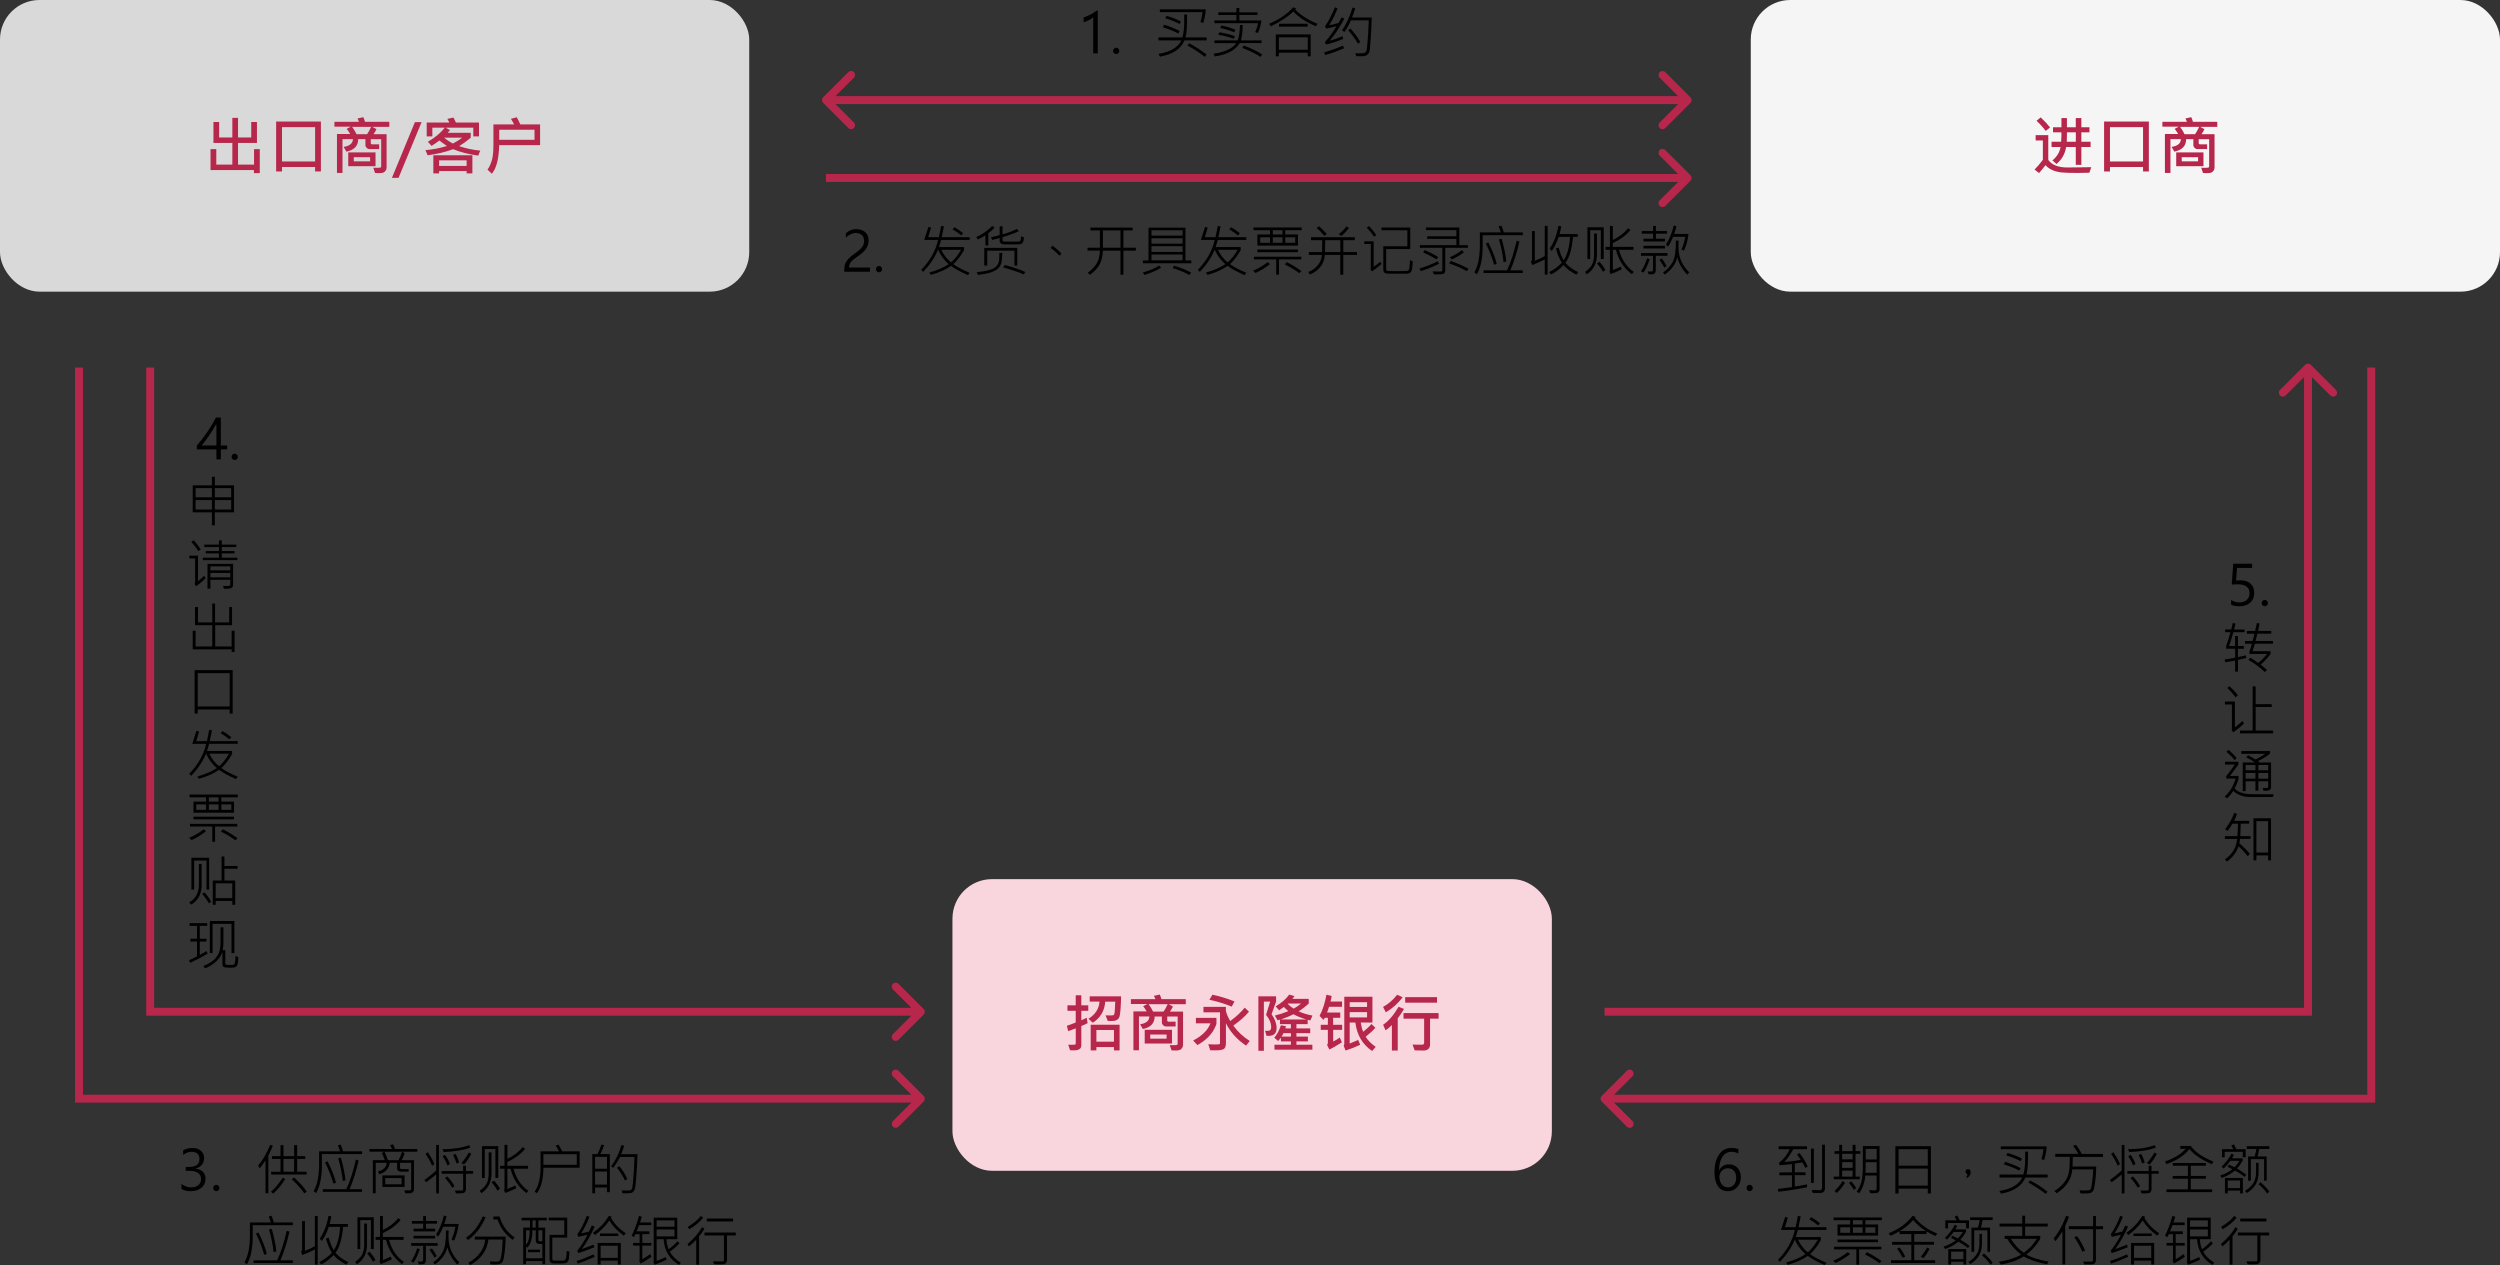 <?xml version="1.0" encoding="UTF-8"?>
<svg id="_圖層_2" data-name="圖層 2" xmlns="http://www.w3.org/2000/svg" viewBox="0 0 632.58 320.13">
  <rect x="0" y="0" width="632.58" height="320.13" fill="#333333" stroke="none"/>
  <defs>
    <style>
      .cls-1, .cls-2, .cls-3, .cls-4, .cls-5 {
        stroke-width: 0px;
      }

      .cls-2 {
        fill: #f9d5de;
      }

      .cls-3 {
        fill: #d9d9d9;
      }

      .cls-4 {
        fill: #b7274c;
      }

      .cls-5 {
        fill: #f5f5f5;
      }
    </style>
  </defs>
  <g id="_圖層_2-2" data-name=" 圖層 2">
    <rect class="cls-3" width="189.58" height="73.8" rx="10" ry="10"/>
    <path class="cls-4" d="M65.73,43.81h-1.48v-.78h-10.98v-5.3h1.46v3.92h4.06v-5.48h-4.78v-5.3h1.44v3.91h3.34v-4.96h1.44v4.96h3.34v-3.91h1.45v5.3h-4.79v5.48h4.05v-3.92h1.45v6.08ZM81.2,43.38h-1.47v-1.13h-8.37v1.13h-1.49v-12.62h11.33v12.62ZM79.73,40.86v-8.69h-8.37v8.69h8.37ZM98.49,32.1h-4.3l1.07.58c-.17.39-.42.82-.75,1.28h3.31v8.43c0,.31-.09.58-.26.81-.17.23-.37.4-.59.48-.22.09-.58.13-1.09.13-.27,0-.59-.01-.98-.04l-.45-1.33c.27.02.52.02.75.02.62,0,.99-.02,1.09-.07.1-.05.16-.15.16-.29v-6.88h-2.64v1.05s.03.1.09.16c.06.06.11.09.16.09h1.88v1.2h-2.49c-.24,0-.47-.1-.68-.31-.21-.21-.31-.43-.31-.68v-1.52h-1.83c0,1.7-1,2.76-2.99,3.16l-.69-1.2c1.55-.24,2.33-.9,2.34-1.97h-2.63v8.55h-1.4v-9.84h3.36c-.37-.6-.67-1.04-.89-1.31l1.04-.55h-4.15v-1.24h6.21c-.07-.2-.2-.48-.37-.84l1.47-.32c.14.3.28.68.42,1.16h6.16v1.24ZM93.91,32.1h-4.81c.44.6.82,1.22,1.12,1.86h2.66c.29-.4.64-1.02,1.04-1.86ZM95.02,42.05h-6.9v-3.48h6.9v3.48ZM93.65,40.82v-1.05h-4.13v1.05h4.13ZM106.68,30.9l-5.84,14.11h-1.67l5.82-14.11h1.69ZM121.52,38.1l-.51,1.27c-2.35-.31-4.47-.85-6.35-1.62-1.97.73-4.13,1.24-6.46,1.54l-.55-1.3c1.89-.16,3.7-.51,5.43-1.05-.93-.64-1.56-1.1-1.89-1.39-.68.51-1.34.96-1.99,1.36l-.94-1.04c1.8-1.04,3.23-2.23,4.29-3.57h-3.15v2.21h-1.43v-3.51h5.71c-.03-.11-.19-.42-.48-.91l1.51-.35c.17.23.38.66.65,1.27h5.84v3.51h-1.44v-2.21h-6.99l1.09.61c-.17.22-.36.45-.58.69h5.83v1.25c-1.04.86-2.01,1.57-2.93,2.12,1.72.58,3.5.96,5.34,1.13ZM116.94,34.84h-4.57c.67.56,1.41,1.06,2.23,1.48.95-.5,1.73-.99,2.34-1.48ZM119.52,43.87h-1.45v-.59h-6.96v.59h-1.46v-4.58h9.88v4.58ZM118.07,41.98v-1.41h-6.96v1.41h6.96ZM136.67,36.73h-10.37c-.05,3.36-.66,5.78-1.84,7.23l-1.11-1.04c.46-.62.82-1.39,1.09-2.31.28-.92.41-2.23.41-3.91v-5.23h5.24c-.22-.44-.49-.91-.81-1.41l1.48-.38c.2.33.5.92.89,1.79h5.01v5.27ZM135.25,35.37v-2.55h-8.93v2.55h8.93Z"/>
    <rect class="cls-5" x="443" width="189.58" height="73.8" rx="10" ry="10"/>
    <path class="cls-4" d="M518.73,32.25l-1.1.89c-.62-.85-1.39-1.71-2.32-2.57l1.05-.87c.92.85,1.71,1.7,2.37,2.55ZM528.99,37.2h-2.34v4.52h-1.41v-4.52h-2.44c-.27,1.71-1.08,3.15-2.43,4.3l-1.04-.91c1.16-.96,1.84-2.09,2.05-3.39h-2.27v-1.33h2.42c.07-.92.09-1.71.08-2.38h-2.13v-1.29h2.13v-2.32h1.39v2.32h2.24v-2.32h1.41v2.32h2.05v1.29h-2.05v2.38h2.34v1.33ZM525.25,35.87v-2.38h-2.24c0,.99-.02,1.78-.05,2.38h2.29ZM529.17,42.3l-.5,1.41c-.98.04-1.98.05-3,.05-1.86,0-3.21-.04-4.04-.13-.82-.09-1.58-.28-2.27-.57-.69-.29-1.29-.72-1.79-1.27-.49.67-1.04,1.34-1.63,2l-1.13-.89c.72-.71,1.42-1.53,2.1-2.47v-4.88h-1.83v-1.36h3.2v6.27c.9,1.28,2.53,1.92,4.9,1.92,1.8,0,3.8-.03,5.98-.08ZM543.73,43.38h-1.47v-1.13h-8.37v1.13h-1.49v-12.62h11.33v12.62ZM542.26,40.86v-8.69h-8.37v8.69h8.37ZM561.02,32.1h-4.3l1.07.58c-.17.39-.42.82-.75,1.28h3.31v8.43c0,.31-.09.58-.26.81-.17.23-.37.4-.59.48-.22.09-.58.13-1.09.13-.27,0-.59-.01-.98-.04l-.45-1.33c.27.02.52.02.75.02.62,0,.99-.02,1.09-.07.1-.05.16-.15.16-.29v-6.88h-2.64v1.05s.03.1.09.16.11.09.16.09h1.88v1.2h-2.49c-.24,0-.47-.1-.68-.31-.21-.21-.31-.43-.31-.68v-1.52h-1.83c0,1.7-1,2.76-2.99,3.16l-.69-1.2c1.55-.24,2.33-.9,2.34-1.97h-2.63v8.55h-1.4v-9.84h3.36c-.37-.6-.67-1.04-.89-1.31l1.04-.55h-4.15v-1.24h6.21c-.07-.2-.2-.48-.37-.84l1.47-.32c.14.3.28.68.42,1.16h6.16v1.24ZM556.45,32.1h-4.81c.44.6.82,1.22,1.12,1.86h2.66c.29-.4.64-1.02,1.04-1.86ZM557.55,42.05h-6.9v-3.48h6.9v3.48ZM556.18,40.82v-1.05h-4.13v1.05h4.13Z"/>
    <rect class="cls-2" x="241" y="222.45" width="151.67" height="73.8" rx="10" ry="10"/>
    <path class="cls-4" d="M275.38,255.77h-1.77v2.38c.41-.16.86-.37,1.36-.63l.23,1.36c-.4.23-.93.47-1.59.73v4.86c0,.87-.6,1.3-1.81,1.3-.29,0-.63,0-1.04-.02l-.46-1.41c.29.02.57.02.86.02.53,0,.84-.02.92-.07.08-.05.12-.14.12-.29v-3.8c-.41.17-1.04.41-1.91.72l-.34-1.36c.71-.23,1.46-.51,2.24-.84v-2.96h-2.09v-1.38h2.09v-2.54h1.41v2.54h1.77v1.38ZM283.67,252.1c-.01,1.09-.05,2.14-.13,3.15-.07,1.01-.16,1.66-.26,1.96-.09.3-.24.53-.43.7-.19.17-.44.29-.75.37-.31.07-.91.08-1.8.05l-.55-1.42c.45.02.81.03,1.08.03.52,0,.83-.03.95-.09.12-.06.2-.27.25-.61.05-.35.1-1.28.16-2.79h-2.53c-.17,2.32-1.22,4.1-3.15,5.34l-1.09-1.01c1.75-1.1,2.68-2.55,2.79-4.34h-2.48v-1.34h7.95ZM283.29,265.78h-1.42v-.84h-4.45v.84h-1.44v-6.49h7.31v6.49ZM281.87,263.58v-2.95h-4.45v2.95h4.45ZM300.02,254.1h-4.3l1.07.58c-.17.39-.42.82-.75,1.28h3.31v8.43c0,.31-.09.58-.26.81-.17.23-.37.4-.59.48-.22.09-.58.13-1.09.13-.27,0-.59-.01-.98-.04l-.45-1.33c.27.02.52.02.75.02.62,0,.99-.02,1.09-.07.1-.05.16-.15.16-.29v-6.88h-2.64v1.05s.03.1.09.16c.06.06.11.09.16.09h1.88v1.2h-2.49c-.24,0-.47-.1-.68-.31s-.31-.43-.31-.68v-1.52h-1.83c0,1.7-1,2.76-2.99,3.16l-.69-1.2c1.55-.24,2.33-.9,2.34-1.97h-2.63v8.55h-1.4v-9.84h3.36c-.37-.6-.67-1.04-.89-1.31l1.04-.55h-4.15v-1.24h6.21c-.07-.2-.2-.48-.37-.84l1.47-.32c.14.3.28.68.42,1.16h6.16v1.24ZM295.45,254.1h-4.81c.44.6.82,1.22,1.12,1.86h2.66c.29-.4.64-1.02,1.04-1.86ZM296.55,264.05h-6.9v-3.48h6.9v3.48ZM295.18,262.82v-1.05h-4.13v1.05h4.13ZM312.36,253.4l-.7,1.31c-1.58-.68-3.46-1.26-5.63-1.74l.75-1.28c2,.43,3.86,1,5.59,1.71ZM316.22,263.4l-.93,1.17c-2.25-1.5-3.95-3.38-5.09-5.65v4.98c0,.78-.17,1.29-.52,1.52-.34.23-1.03.35-2.07.35-.37,0-.83,0-1.38-.02l-.5-1.52c.64.03,1.18.05,1.62.05.69,0,1.08-.02,1.19-.06.11-.05.16-.14.16-.29v-7.78h-4.19v-1.38h5.68v1.04c.21.83.58,1.68,1.1,2.55,1.56-1.15,2.77-2.28,3.65-3.39l1.09,1.02c-.98,1.18-2.3,2.35-3.97,3.52,1.1,1.52,2.49,2.82,4.15,3.88ZM307.8,258.94c0,.27-.21.78-.62,1.54-.41.76-.97,1.47-1.69,2.15s-1.55,1.28-2.51,1.81l-1.07-1.16c2.26-1.16,3.71-2.61,4.37-4.34h-3.68v-1.39h5.2v1.39ZM332.09,256.97l-.52,1.22c-.14-.03-.36-.08-.69-.15v1.1h-2.84v1.08h3.49v1.2h-3.49v.88h2.9v1.2h-2.9v.85h4.03v1.25h-9.59v-1.25h4.16v-.85h-2.53v-.92c-.07.11-.3.39-.69.83l-.99-.83c.7-.8,1.26-1.85,1.68-3.16l1.28.24c-.01.05-.06.24-.16.56h1.41v-1.08h-2.77v-1.16c-.21.1-.42.16-.62.17l-.67-1.18c1.23-.31,2.37-.68,3.41-1.12-.49-.41-.87-.76-1.13-1.06-.2.16-.6.44-1.2.85l-.87-.99c1.47-.88,2.62-1.87,3.43-2.99l1.31.38c-.15.24-.31.48-.5.7h4.12v1.19c-.9.83-1.75,1.48-2.54,1.97.93.45,2.09.81,3.47,1.07ZM329.2,253.93h-3.22l-.12.06c.38.46.88.86,1.48,1.22.7-.38,1.32-.8,1.86-1.28ZM330.57,257.95c-1.18-.33-2.28-.77-3.28-1.31-.84.44-1.91.88-3.19,1.31h6.47ZM326.65,262.3v-.88h-1.91c-.14.34-.29.63-.48.88h2.38ZM321.75,256.63c.85,1.2,1.27,2.36,1.27,3.48,0,1.33-.67,2-2.02,2-.12,0-.3,0-.53-.02l-.37-1.27c.19.02.35.02.48.02.45,0,.74-.07.87-.22.13-.15.2-.4.2-.74,0-.98-.43-2.02-1.3-3.09.39-1.17.74-2.29,1.05-3.36h-1.6v12.45h-1.39v-13.77h4.48v1.31c-.28.85-.66,1.92-1.14,3.2ZM339.62,260.59h-2.29v2.95c.59-.28,1.15-.62,1.68-1.01l.53,1.21c-1.41.9-2.46,1.51-3.17,1.83l-.58-1.19c.13-.14.2-.32.2-.52v-3.27h-1.8v-1.28h1.8v-1.77h-.77c-.15.23-.27.4-.35.52l-.98-1.01c.8-1.5,1.38-3.29,1.74-5.36l1.33.32c-.03.25-.13.71-.29,1.41h2.91v1.34h-3.3c-.11.43-.28.91-.5,1.45h3.34v1.33h-1.8v1.77h2.29v1.28ZM348.1,264.89l-.91,1.05c-2.44-1.65-3.85-4.05-4.24-7.2h-1.44v5.31l2.16-.91.5,1.23c-1.33.61-2.56,1.09-3.7,1.45l-.48-1.23c.1-.14.16-.3.16-.48v-11.9h7.12v6.52h-2.96c.16,1.01.36,1.79.63,2.34.9-.71,1.59-1.37,2.08-1.97l.99.95c-.52.63-1.34,1.39-2.45,2.29.58.94,1.43,1.79,2.54,2.55ZM345.91,254.79v-1.21h-4.4v1.21h4.4ZM345.91,257.43v-1.33h-4.4v1.33h4.4ZM354.92,252.34c-1.17,1.56-2.59,2.83-4.27,3.81l-.69-1.38c1.27-.66,2.46-1.68,3.57-3.07l1.39.64ZM363.61,253.7h-8.05v-1.39h8.05v1.39ZM355.26,255.3c-.49.84-1.02,1.63-1.59,2.37v8.14h-1.48v-6.43c-.57.57-1.11,1.01-1.6,1.33l-.62-1.42c1.35-.89,2.66-2.4,3.92-4.55l1.38.56ZM364.01,257.75h-2.16v6.48c0,1.06-.58,1.59-1.73,1.59-.74,0-1.46-.02-2.17-.05l-.53-1.45c.45.01,1.28.02,2.48.02.1,0,.2-.04.3-.12.1-.09.15-.2.15-.32v-6.15h-5.22v-1.41h8.88v1.41Z"/>
    <path class="cls-1" d="M276.62,13.52V4.38c-.2.21-.55.44-1.04.7-.48.26-.94.44-1.38.55v-1.23c.54-.15,1.13-.39,1.76-.73.63-.34,1.13-.66,1.48-.97h.33v10.82h-1.14ZM281.64,12.88c0-.22.08-.41.24-.57.16-.16.34-.24.55-.24s.41.08.56.24c.15.15.23.34.23.57s-.08.41-.24.57c-.15.15-.34.23-.55.23s-.39-.08-.55-.23c-.16-.15-.24-.35-.24-.57ZM305.1,2.36c-.07,1.05-.28,2.19-.63,3.41l-.71-.15c.24-.82.42-1.67.53-2.55h-10.82v-.71h11.64ZM305.33,10.23h-5.63c-.88,2.14-2.93,3.5-6.16,4.1l-.42-.7c2.95-.45,4.89-1.58,5.8-3.4h-5.78v-.76h6.05c.31-1.04.46-2.51.46-4.39,0-.34,0-.81-.02-1.41h.73c.06,2.83-.08,4.77-.4,5.8h5.37v.76ZM298.82,5.46l-.33.62c-1.2-.63-2.41-1.11-3.63-1.43l.31-.65c1.5.44,2.72.93,3.66,1.46ZM298.48,7.85l-.34.63c-1.08-.59-2.37-1.12-3.88-1.57l.31-.66c1.7.56,3,1.09,3.91,1.6ZM305.3,13.81l-.45.57c-1.41-1.1-2.87-2.05-4.38-2.86l.41-.57c1.58.82,3.05,1.77,4.42,2.86ZM319.18,5.18c-.17,1.24-.47,2.3-.9,3.18l-.67-.23c.35-.78.59-1.54.72-2.26h-11.05v-.69h5.58v-1.38h-4.59v-.68h4.59v-1.11h.73v1.11h4.59v.68h-4.59v1.38h5.59ZM319.18,10.9h-5.48c-1.1,1.79-3.2,2.91-6.3,3.38l-.35-.7c1.25-.13,2.41-.44,3.49-.92,1.08-.49,1.84-1.07,2.28-1.75h-5.53v-.68h5.91c.33-.98.51-2.28.55-3.91h.71c-.03,1.44-.18,2.74-.44,3.91h5.18v.68ZM312.63,7.54l-.35.63c-1.05-.45-2.22-.81-3.51-1.08l.29-.63c1.17.21,2.36.57,3.57,1.08ZM312.48,9.16l-.31.64c-1.27-.46-2.57-.8-3.9-.99l.28-.64c1.42.23,2.73.56,3.94.99ZM319.35,13.77l-.38.63c-1.2-.8-2.74-1.56-4.62-2.27l.38-.62c1.81.68,3.35,1.44,4.62,2.26ZM333.41,6.02l-.47.62c-2.35-.98-4.25-2.22-5.7-3.73-1.26,1.27-3.15,2.52-5.67,3.75l-.46-.63c2.55-1.08,4.59-2.48,6.12-4.18l.71.28c-.04.1-.11.21-.21.31,1.46,1.47,3.36,2.67,5.68,3.6ZM330.88,6.75h-7.25v-.75h7.25v.75ZM331.64,14.26h-.74v-.93h-7.32v.93h-.76v-5.56h8.82v5.56ZM330.91,12.59v-3.15h-7.32v3.15h7.32ZM340.14,4.75c-1.06,2-2.28,3.85-3.68,5.56,1.06-.28,2.15-.66,3.27-1.15l.15.67c-1.53.66-2.99,1.14-4.38,1.44l-.26-.62c.99-1.08,1.98-2.42,2.95-4.02-.98.26-1.86.46-2.66.6l-.24-.63c.83-1.14,1.65-2.73,2.49-4.76l.66.27c-.56,1.49-1.27,2.92-2.13,4.27.8-.12,1.59-.32,2.38-.59.23-.36.5-.83.81-1.4l.63.35ZM347.09,4.43c-.07,2.16-.15,3.83-.23,5.03-.08,1.19-.16,2.15-.23,2.86-.07.71-.24,1.18-.51,1.41-.26.23-.49.37-.69.42-.19.05-.59.08-1.2.08-.28,0-.64,0-1.06-.02l-.23-.75c.35.03.71.04,1.09.04.69,0,1.13-.06,1.33-.17.2-.12.33-.26.4-.44.08-.17.18-1.11.31-2.81.13-1.7.22-3.35.27-4.93h-4.51c-.49,1.12-1.03,2.1-1.62,2.94l-.64-.42c1.05-1.47,1.94-3.39,2.67-5.76l.68.2c-.16.61-.43,1.38-.81,2.31h4.97ZM344.2,10.62l-.6.44c-.61-1.09-1.43-2.24-2.48-3.43l.57-.41c1.03,1.1,1.86,2.24,2.5,3.4ZM340.06,12.24c-1.59.67-3.17,1.24-4.76,1.69l-.25-.67c1.53-.44,3.13-1,4.81-1.7l.2.68Z"/>
    <path class="cls-4" d="M208.29,24.62c-.39.39-.39,1.02,0,1.41l6.36,6.36c.39.39,1.02.39,1.41,0,.39-.39.39-1.02,0-1.41l-5.66-5.66,5.66-5.66c.39-.39.39-1.02,0-1.41-.39-.39-1.02-.39-1.41,0l-6.36,6.36ZM427.73,26.04c.39-.39.39-1.02,0-1.41l-6.36-6.36c-.39-.39-1.02-.39-1.41,0-.39.39-.39,1.02,0,1.41l5.66,5.66-5.66,5.66c-.39.39-.39,1.02,0,1.41.39.39,1.02.39,1.41,0l6.36-6.36ZM209,26.33h218.02v-2h-218.02v2Z"/>
    <path class="cls-1" d="M218.63,60.89c0-.61-.19-1.08-.57-1.42-.38-.34-.89-.51-1.53-.51-.46,0-.9.11-1.33.33-.43.22-.82.5-1.17.85v-1.09c.34-.34.72-.61,1.15-.79.42-.19.92-.28,1.5-.28.94,0,1.69.26,2.26.77.57.51.85,1.19.85,2.05,0,.74-.18,1.41-.55,2-.37.59-.96,1.17-1.78,1.76-.9.62-1.5,1.07-1.8,1.35-.3.28-.51.56-.64.83-.12.27-.18.59-.18.96h5.28v1.05h-6.5v-.46c0-.63.08-1.16.25-1.59.17-.43.45-.85.83-1.25.39-.41.98-.88,1.75-1.42.82-.59,1.4-1.11,1.72-1.57.32-.45.49-.97.49-1.57ZM221.63,68.1c0-.22.08-.41.24-.57.16-.16.34-.24.55-.24s.41.08.56.24c.15.15.23.34.23.57s-.08.41-.24.57c-.15.15-.34.23-.55.23s-.39-.08-.55-.23c-.16-.15-.24-.35-.24-.57ZM245.37,60.71h-7.24c-.21.78-.39,1.39-.55,1.81h6.36v.75c-.88,1.57-1.79,2.75-2.73,3.55.93.71,2.31,1.44,4.14,2.2l-.42.6c-1.89-.82-3.32-1.61-4.29-2.35-1.33.95-3.03,1.71-5.1,2.28l-.38-.6c2-.55,3.63-1.25,4.89-2.11-1.16-1.01-2.06-2.24-2.7-3.67-.78,1.93-2.04,3.81-3.77,5.63l-.48-.53c2.22-2.28,3.64-4.8,4.27-7.56h-3.51l1.05-3.29.68.17-.73,2.43h2.7c.24-1.02.42-1.96.56-2.84l.72.1c-.22,1.2-.41,2.12-.56,2.74h7.08v.68ZM243.17,63.2h-5c.66,1.36,1.49,2.42,2.48,3.18.87-.72,1.71-1.78,2.52-3.18ZM243.73,59.03l-.49.53c-.62-.52-1.36-1.03-2.21-1.54l.49-.53c.81.48,1.55,1,2.21,1.54ZM251.68,57.61c-.49.51-1.02.98-1.6,1.4v3.1h-.74v-2.54c-.57.36-1.21.7-1.92,1.03l-.38-.62c1.38-.58,2.72-1.51,4.03-2.79l.6.41ZM259.09,60.07c-.03.56-.12.98-.27,1.26-.15.28-.4.44-.77.47-.36.04-1.18.05-2.44.05-1.02,0-1.65-.02-1.88-.05-.23-.03-.41-.13-.56-.29-.15-.16-.22-.35-.22-.57v-.71l-1.89.47-.33-.66c.96-.21,1.7-.4,2.22-.56v-2.22h.72v2.02c1.21-.28,2.42-.74,3.64-1.36l.49.57c-1.05.51-2.43,1.01-4.13,1.51v.8c0,.15.07.25.2.29.13.04.74.05,1.84.05.17,0,.59,0,1.25-.01.66,0,1.01-.03,1.06-.05.05-.03.1-.09.16-.18.06-.09.1-.23.13-.44.03-.21.04-.44.03-.66l.75.27ZM257.4,67.21h-.71v-3.78h-6.89v3.75h-.75v-4.47h8.35v4.5ZM253.61,63.99c-.02,1.13-.09,1.96-.23,2.5-.14.53-.41,1.01-.83,1.42-.42.41-1.03.75-1.85,1.02-.82.26-1.89.48-3.23.64l-.33-.73c1-.06,1.89-.19,2.67-.38.79-.19,1.37-.4,1.75-.64.38-.24.67-.53.88-.88.21-.35.33-.72.37-1.11.04-.4.06-1.01.06-1.83h.74ZM259.45,68.83l-.42.62c-1.31-.61-3.04-1.2-5.2-1.78l.44-.62c2.24.62,3.97,1.21,5.18,1.78ZM268.58,64.18l-.49.53c-.68-.74-1.43-1.41-2.26-2l.52-.55c.93.7,1.67,1.37,2.23,2.02ZM287.41,63.42h-3.15v6.1h-.74v-6.1h-4.46c-.05,1.36-.31,2.5-.79,3.44-.48.93-1.31,1.82-2.5,2.68l-.54-.55c.83-.54,1.54-1.24,2.13-2.11.59-.87.9-2.02.95-3.47h-3.14v-.73h3.14v-4.38h-2.39v-.71h10.68v.71h-2.34v4.38h3.15v.73ZM283.52,62.68v-4.38h-4.45v4.38h4.45ZM301.44,66.61h-12.25v-.7h1.42v-8.3h9.35v8.29h1.48v.72ZM299.23,59.62v-1.35h-7.87v1.35h7.87ZM299.23,61.65v-1.36h-7.87v1.36h7.87ZM299.23,63.74v-1.44h-7.87v1.44h7.87ZM299.23,65.88v-1.48h-7.87v1.48h7.87ZM293.82,67.74c-1.08.67-2.48,1.28-4.2,1.82l-.46-.6c1.72-.5,3.1-1.09,4.13-1.76l.53.55ZM301.41,68.99l-.47.59c-1.21-.68-2.62-1.26-4.23-1.74l.36-.62c1.79.55,3.24,1.14,4.34,1.76ZM315.37,60.71h-7.24c-.21.78-.39,1.39-.55,1.81h6.36v.75c-.88,1.57-1.79,2.75-2.73,3.55.93.71,2.31,1.44,4.14,2.2l-.42.6c-1.89-.82-3.32-1.61-4.29-2.35-1.33.95-3.03,1.71-5.1,2.28l-.38-.6c2.01-.55,3.63-1.25,4.89-2.11-1.16-1.01-2.06-2.24-2.7-3.67-.78,1.93-2.04,3.81-3.77,5.63l-.48-.53c2.22-2.28,3.64-4.8,4.27-7.56h-3.51l1.05-3.29.68.17-.73,2.43h2.7c.24-1.02.42-1.96.56-2.84l.72.1c-.22,1.2-.41,2.12-.56,2.74h7.08v.68ZM313.17,63.2h-5c.66,1.36,1.49,2.42,2.48,3.18.87-.72,1.71-1.78,2.52-3.18ZM313.73,59.03l-.49.53c-.62-.52-1.36-1.03-2.21-1.54l.49-.53c.81.48,1.55,1,2.21,1.54ZM329.37,58.25h-4.16v1.08h3.22v2.81h-10.27v-2.81h3.19v-1.08h-4.18v-.7h12.2v.7ZM324.51,59.33v-1.08h-2.45v1.08h2.45ZM327.73,61.43v-1.4h-2.52v1.4h2.52ZM324.51,61.43v-1.4h-2.45v1.4h2.45ZM321.35,61.43v-1.4h-2.48v1.4h2.48ZM328.42,63.82h-10.27v-.68h10.27v.68ZM329.26,65.64h-5.63v3.86h-.71v-3.86h-5.64v-.68h11.98v.68ZM329.31,68.61l-.55.5c-.95-.72-2.16-1.45-3.64-2.19l.49-.59c1.35.68,2.58,1.44,3.7,2.28ZM321.36,66.81c-1.22.97-2.45,1.72-3.7,2.27l-.59-.6c1.18-.45,2.41-1.16,3.7-2.15l.59.49ZM335.71,59.26l-.63.4c-.71-.87-1.36-1.52-1.93-1.96l.63-.44c.82.72,1.47,1.39,1.93,2ZM341.32,57.73c-.61.78-1.26,1.45-1.93,2l-.63-.51c.64-.46,1.3-1.12,1.97-1.96l.59.46ZM343.35,64.51h-3.46v5h-.75v-5h-3.91c-.18,2.27-1.43,3.92-3.75,4.95l-.44-.63c.97-.37,1.76-.94,2.39-1.7.63-.76.98-1.63,1.05-2.62h-3.3v-.73h3.35c.03-1.59.04-2.59.03-3.01h-2.84v-.75h11.09v.75h-2.9v3.01h3.46v.73ZM339.14,63.78v-3.01h-3.82c0,1.04-.02,2.05-.05,3.01h3.87ZM348.24,59.48l-.55.42c-.51-.78-1.13-1.55-1.86-2.3l.57-.41c.61.61,1.23,1.37,1.83,2.28ZM357.45,66.12c-.03,1.47-.17,2.35-.41,2.66-.24.31-.57.46-1,.46h-4.86c-.77.01-1.16-.34-1.16-1.05v-5.87h6.09v-4.06h-6.54v-.68h7.27v5.44h-6.09v5.15c0,.18.08.3.23.36.16.05.89.08,2.19.08,1.8,0,2.81-.03,3.03-.08.22-.05.37-.35.44-.9.07-.54.11-1.13.11-1.77l.7.25ZM349.57,66.81c-.89.77-1.7,1.39-2.43,1.87l-.36-.52c.05-.1.08-.18.08-.25v-6.17h-1.67v-.67h2.39v6.45c.46-.32,1.03-.75,1.69-1.29l.31.59ZM371.39,62.7h-5.69v5.62c0,.46-.12.77-.38.91-.25.14-.71.21-1.39.21-.32,0-.69,0-1.11-.02l-.32-.75c.42.03,1.11.04,2.07.04.25,0,.38-.12.38-.35v-5.66h-5.68v-.68h9.24v-1.58h-7.39v-.66h7.39v-1.54h-7.71v-.68h8.46v4.46h2.15v.68ZM363.91,65.05l-.45.56c-.97-.6-2.09-1.18-3.36-1.74l.38-.6c1.39.6,2.54,1.19,3.43,1.78ZM370.42,63.85c-1,.74-2.02,1.34-3.06,1.79l-.5-.54c1.21-.54,2.23-1.15,3.06-1.81l.49.56ZM371.57,67.98l-.41.64c-1.31-.75-2.8-1.41-4.46-1.96l.36-.63c1.63.56,3.13,1.21,4.51,1.96ZM364.11,66.73c-1.43.74-2.96,1.36-4.59,1.87l-.37-.65c1.58-.47,3.13-1.08,4.64-1.83l.32.62ZM385.31,59.52h-10.15v2.76c0,3.09-.49,5.46-1.47,7.12l-.63-.5c.93-1.55,1.39-3.86,1.39-6.95v-3.14h5.28c-.09-.39-.26-.9-.53-1.51l.71-.21c.26.63.46,1.21.59,1.72h4.82v.7ZM381.13,66.16l-.69.18c-.19-1.8-.57-3.72-1.16-5.77l.68-.16c.62,2.15,1.01,4.07,1.18,5.74ZM385.31,69.08h-9.93v-.68h5.95c.94-1.99,1.75-4.48,2.43-7.48l.7.21c-.63,2.78-1.4,5.21-2.3,7.27h3.15v.68ZM378.73,66.79l-.67.2c-.57-1.96-1.26-3.75-2.1-5.36l.64-.28c1.07,2.13,1.78,3.94,2.12,5.44ZM399.34,68.84l-.48.66c-1.42-.72-2.5-1.53-3.23-2.43-.92.98-1.97,1.77-3.14,2.38l-.52-.59c1.35-.69,2.42-1.49,3.22-2.39-.62-.96-1.12-2.16-1.5-3.6l.7-.21c.38,1.41.8,2.47,1.27,3.19.91-1.34,1.45-3.31,1.61-5.92h-2.87c-.41,1.29-.99,2.47-1.74,3.57l-.56-.56c1.11-1.63,1.85-3.57,2.23-5.81l.72.13c-.08.54-.22,1.19-.43,1.96h4.61v.72h-1.2c-.29,3.11-.93,5.3-1.92,6.55.75.94,1.83,1.72,3.23,2.35ZM391.6,69.48h-.73v-3.84c-.98.53-2.05,1-3.19,1.43l-.32-.9c.19-.12.28-.29.28-.51v-7.21h.72v7.53c.98-.36,1.81-.75,2.51-1.18v-7.65h.73v12.31ZM413.41,68.8l-.5.57c-2.04-1.53-3.38-3.58-4.02-6.16h-.79v5.13c.23-.08.9-.37,2.02-.88l.2.7c-1.2.59-2.13.99-2.79,1.2l-.27-.63c.07-.16.1-.3.1-.42v-5.1h-1.11v-.74h1.11v-5.3h.74v3.55c1.54-.74,2.84-1.73,3.9-2.99l.57.46c-1.1,1.34-2.59,2.44-4.48,3.32v.96h5.24v.74h-3.68c.68,2.49,1.93,4.35,3.75,5.58ZM405.78,65.56h-.72v-7.32h-2.69v7.32h-.71v-8.05h4.13v8.05ZM404.08,64.31c0,2.27-.86,3.97-2.58,5.11l-.43-.62c.78-.53,1.36-1.13,1.73-1.78.37-.66.55-1.56.55-2.71v-5.21h.73v5.21ZM406.22,68.32l-.65.44c-.35-.68-.84-1.38-1.47-2.08l.64-.45c.7.82,1.2,1.52,1.48,2.09ZM427.24,59.21c-.15,1.51-.53,2.92-1.15,4.23l-.64-.32c.44-.9.76-1.97.98-3.21h-3.08c-.36.91-.79,1.75-1.3,2.5l-.52-.55c.85-1.25,1.52-2.85,1.99-4.79l.68.16c-.16.7-.36,1.35-.59,1.97h3.63ZM421.8,59.13h-2.8v1.27h2.32v.69h-5.47v-.69h2.43v-1.27h-2.86v-.67h2.86v-1.28h.71v1.28h2.8v.67ZM427.42,68.92l-.47.57c-1.25-1.24-2.1-2.7-2.55-4.35-.39,1.67-1.44,3.11-3.14,4.32l-.47-.51c1.08-.72,1.9-1.63,2.47-2.71.57-1.08.83-2.87.78-5.36h.7c-.04.53-.05,1.01-.05,1.44,0,1.41.24,2.66.72,3.73.48,1.08,1.15,2.03,2.02,2.86ZM421.3,62.87h-5.45v-.68h5.45v.68ZM421.95,64.73h-2.99v3.71c0,.21-.05.4-.16.57-.11.16-.23.27-.36.32-.13.05-.38.08-.77.08-.17,0-.35,0-.52-.02l-.24-.71c.21.03.42.04.66.04.28,0,.47-.04.55-.11.09-.07.14-.18.14-.31v-3.58h-3.04v-.68h6.72v.68ZM417.43,65.58c-.46,1.38-.98,2.51-1.57,3.39l-.65-.32c.62-.85,1.14-1.94,1.56-3.28l.66.21ZM421.71,67.32l-.59.41c-.23-.51-.65-1.17-1.24-1.99l.59-.35c.42.5.83,1.14,1.23,1.93Z"/>
    <path class="cls-4" d="M427.73,45.74c.39-.39.39-1.02,0-1.41l-6.36-6.36c-.39-.39-1.02-.39-1.41,0-.39.39-.39,1.02,0,1.41l5.66,5.66-5.66,5.66c-.39.39-.39,1.02,0,1.41.39.39,1.02.39,1.41,0l6.36-6.36ZM209,46.03h218.02v-2h-218.02v2Z"/>
    <path class="cls-1" d="M45.94,299.58c.72.57,1.54.86,2.45.86.73,0,1.32-.18,1.78-.55.46-.37.69-.88.69-1.52,0-1.41-1-2.12-2.99-2.12h-.88v-.98h.83c1.77,0,2.65-.66,2.65-1.98,0-1.23-.67-1.84-2.02-1.84-.75,0-1.45.26-2.11.77v-1.14c.67-.41,1.47-.61,2.39-.61.84,0,1.53.23,2.08.69.55.46.83,1.07.83,1.83,0,1.38-.71,2.28-2.13,2.69v.03c.75.06,1.36.33,1.81.79.46.46.69,1.04.69,1.74,0,.97-.35,1.74-1.05,2.31-.69.57-1.58.86-2.66.86-.99,0-1.79-.19-2.38-.57v-1.26ZM53.93,300.6c0-.22.08-.41.24-.57.16-.16.34-.24.55-.24s.41.08.56.24c.15.15.23.34.23.57s-.08.41-.24.57c-.15.15-.34.23-.55.23s-.39-.08-.55-.23c-.16-.15-.24-.35-.24-.57ZM69.04,289.89c-.14.41-.37.93-.68,1.56l-.46.94v9.52h-.72v-8.29c-.44.67-.94,1.35-1.48,2.03l-.38-.74c1.1-1.24,2.11-2.99,3.05-5.22l.68.21ZM77.56,297.19h-8.96v-.71h2.38v-3.23h-2.17v-.72h2.17v-2.78h.75v2.78h2.69v-2.78h.77v2.78h2.04v.72h-2.04v3.23h2.38v.71ZM74.41,296.48v-3.23h-2.69v3.23h2.69ZM77.6,301.53l-.6.43c-.69-1.04-1.76-2.24-3.19-3.6l.62-.42c1.43,1.32,2.49,2.51,3.18,3.58ZM72.18,298.32c-.92,1.51-1.94,2.74-3.06,3.7l-.56-.49c.96-.78,1.96-1.96,2.99-3.54l.63.34ZM91.6,292.02h-10.15v2.76c0,3.08-.49,5.46-1.47,7.12l-.63-.5c.93-1.55,1.39-3.86,1.39-6.94v-3.14h5.28c-.09-.39-.26-.9-.53-1.51l.71-.21c.26.63.46,1.21.59,1.72h4.82v.7ZM87.42,298.66l-.69.18c-.19-1.79-.57-3.72-1.16-5.77l.68-.16c.62,2.15,1.01,4.07,1.18,5.74ZM91.6,301.58h-9.93v-.68h5.95c.94-1.99,1.75-4.48,2.43-7.48l.7.21c-.63,2.79-1.4,5.21-2.3,7.27h3.15v.68ZM85.02,299.29l-.67.2c-.57-1.96-1.26-3.75-2.1-5.36l.64-.28c1.08,2.13,1.78,3.94,2.13,5.44ZM105.6,291.42h-3.75l.55.45c-.19.52-.44,1.09-.77,1.69h3.12v7.35c0,.3-.1.54-.3.75-.2.2-.63.3-1.3.3-.18,0-.38-.01-.6-.03l-.25-.72,1.41-.03c.22,0,.33-.11.33-.34v-6.61h-2.82v1.23c0,.23.12.35.38.35h1.8v.66h-2.07c-.2,0-.39-.07-.57-.22-.18-.15-.27-.32-.27-.5v-1.52h-1.89c-.05.69-.31,1.3-.79,1.82-.47.52-1.09.87-1.85,1.05l-.35-.67c1.4-.34,2.14-1.07,2.24-2.2h-2.78v7.71h-.73v-8.38h3.04c-.23-.67-.49-1.24-.76-1.71l.45-.44h-3.6v-.68h5.7c-.11-.3-.27-.63-.46-.98l.75-.21c.22.4.38.79.49,1.19h5.65v.68ZM101.73,291.42h-4.43c.38.86.67,1.58.87,2.15h2.69c.32-.64.61-1.36.87-2.15ZM102.37,300.34h-5.61v-2.93h5.61v2.93ZM101.61,299.66v-1.57h-4.13v1.57h4.13ZM111.07,301.99h-.7v-4.83c-.87.73-1.71,1.39-2.53,1.98l-.47-.53c1.09-.81,2.09-1.61,2.99-2.41v-6.49h.7v12.28ZM119.03,290.39c-1.64.61-3.88.98-6.71,1.12l-.42-.72c2.67,0,4.94-.34,6.82-1.03l.31.63ZM109.92,294.57l-.6.38c-.38-.97-.93-1.96-1.65-2.97l.57-.44c.82,1.22,1.39,2.23,1.68,3.04ZM119.27,291.94c-.63,1.18-1.25,2.09-1.87,2.73l-.66-.38c.67-.72,1.3-1.6,1.89-2.66l.63.31ZM116.19,294.14l-.66.28c-.24-.78-.53-1.5-.88-2.16l.64-.31c.35.63.64,1.36.9,2.19ZM113.83,294.56l-.63.32c-.24-.72-.64-1.49-1.2-2.33l.61-.35c.55.79.95,1.58,1.22,2.35ZM119.71,296.99h-1.81v3.92c0,.19-.05.37-.15.55-.1.18-.23.31-.41.39-.18.08-.64.12-1.38.12-.21,0-.4,0-.6-.02l-.26-.7h1.78c.21-.01.31-.13.31-.35v-3.91h-5.42v-.68h5.42v-1.33h.71v1.33h1.81v.68ZM115,300.11l-.56.44c-.42-.77-1.03-1.59-1.83-2.45l.56-.44c.69.71,1.3,1.53,1.83,2.46ZM133.7,301.3l-.5.58c-2.04-1.53-3.38-3.58-4.02-6.16h-.79v5.13c.23-.08.9-.37,2.02-.88l.2.7c-1.2.59-2.13.99-2.79,1.2l-.27-.63c.07-.16.1-.3.1-.42v-5.1h-1.11v-.74h1.11v-5.3h.74v3.55c1.54-.74,2.84-1.73,3.9-2.99l.57.46c-1.1,1.34-2.59,2.44-4.48,3.32v.96h5.24v.74h-3.68c.68,2.49,1.93,4.35,3.75,5.58ZM126.07,298.06h-.72v-7.32h-2.69v7.32h-.71v-8.05h4.13v8.05ZM124.38,296.81c0,2.27-.86,3.97-2.58,5.11l-.43-.62c.78-.53,1.36-1.13,1.73-1.78s.55-1.56.55-2.71v-5.21h.72v5.21ZM126.51,300.82l-.65.44c-.35-.68-.84-1.38-1.47-2.09l.64-.45c.7.83,1.2,1.52,1.48,2.09ZM146.67,295.48h-9.17c-.02,2.91-.57,5.06-1.66,6.45l-.56-.42c1-1.42,1.5-3.48,1.5-6.2v-3.99h4.66c-.25-.51-.53-1-.83-1.47l.72-.23c.28.43.58,1,.92,1.7h4.42v4.16ZM145.94,294.74v-2.69h-8.44v2.69h8.44ZM154.3,301.67h-.7v-1.2h-3.02v1.48h-.71v-9.93h1.3c.35-.62.68-1.43,1-2.41l.7.14c-.16.49-.48,1.25-.95,2.26h2.39v9.65ZM153.59,295.73v-3.01h-3.02v3.01h3.02ZM153.59,299.75v-3.32h-3.02v3.32h3.02ZM161.31,292.03c-.06,2.1-.16,4.04-.31,5.85-.15,1.8-.29,2.86-.44,3.18-.15.32-.34.55-.58.68-.23.14-.68.21-1.33.21-.29,0-.66,0-1.13-.02l-.23-.71c.38.01.79.02,1.24.02.41,0,.68,0,.79-.01.12,0,.24-.07.37-.17.13-.11.22-.23.27-.38.05-.15.13-.68.22-1.61.09-.93.17-1.95.23-3.07.06-1.12.1-2.21.13-3.26h-3.65c-.49.97-1.05,1.89-1.7,2.77l-.57-.4c1.23-1.61,2.09-3.4,2.61-5.38l.71.18c-.23.75-.48,1.46-.77,2.14h4.14ZM158.73,298.31l-.59.42c-.45-1.04-1.13-2.13-2.03-3.26l.6-.39c.84,1.01,1.51,2.09,2.02,3.23ZM74.1,310.02h-10.15v2.76c0,3.08-.49,5.46-1.47,7.12l-.63-.5c.93-1.55,1.39-3.86,1.39-6.94v-3.14h5.28c-.09-.39-.26-.9-.53-1.51l.71-.21c.26.63.46,1.21.59,1.72h4.82v.7ZM69.92,316.66l-.69.18c-.19-1.79-.57-3.72-1.16-5.77l.68-.16c.62,2.15,1.01,4.07,1.18,5.74ZM74.1,319.58h-9.93v-.68h5.95c.94-1.99,1.75-4.48,2.43-7.48l.7.21c-.63,2.79-1.4,5.21-2.3,7.27h3.15v.68ZM67.52,317.29l-.67.2c-.57-1.96-1.26-3.75-2.1-5.36l.64-.28c1.08,2.13,1.78,3.94,2.13,5.44ZM88.13,319.34l-.48.66c-1.42-.72-2.5-1.53-3.23-2.43-.92.98-1.97,1.77-3.14,2.38l-.52-.59c1.35-.69,2.42-1.49,3.22-2.39-.62-.96-1.12-2.15-1.5-3.6l.7-.21c.38,1.41.8,2.47,1.27,3.19.91-1.34,1.44-3.31,1.61-5.92h-2.87c-.41,1.28-.99,2.47-1.74,3.57l-.56-.56c1.11-1.63,1.85-3.57,2.23-5.81l.72.13c-.08.54-.22,1.19-.43,1.95h4.61v.72h-1.2c-.29,3.11-.93,5.3-1.92,6.55.75.94,1.83,1.72,3.23,2.35ZM80.39,319.98h-.72v-3.84c-.98.53-2.05,1-3.19,1.43l-.32-.89c.19-.12.28-.29.28-.51v-7.2h.72v7.53c.98-.36,1.81-.75,2.51-1.18v-7.65h.72v12.31ZM102.2,319.3l-.5.58c-2.04-1.53-3.38-3.58-4.02-6.16h-.79v5.13c.23-.08.9-.37,2.02-.88l.2.7c-1.2.59-2.13.99-2.79,1.2l-.27-.63c.07-.16.1-.3.1-.42v-5.1h-1.11v-.74h1.11v-5.3h.74v3.55c1.54-.74,2.84-1.73,3.9-2.99l.57.46c-1.1,1.34-2.59,2.44-4.48,3.32v.96h5.24v.74h-3.68c.68,2.49,1.93,4.35,3.75,5.58ZM94.57,316.06h-.72v-7.32h-2.69v7.32h-.71v-8.05h4.13v8.05ZM92.88,314.81c0,2.27-.86,3.97-2.58,5.11l-.43-.62c.78-.53,1.36-1.13,1.73-1.78.37-.66.55-1.56.55-2.71v-5.21h.72v5.21ZM95.01,318.82l-.65.44c-.35-.68-.84-1.38-1.47-2.09l.64-.45c.7.83,1.2,1.52,1.48,2.09ZM116.04,309.71c-.15,1.51-.53,2.92-1.15,4.23l-.64-.32c.44-.9.76-1.97.98-3.21h-3.08c-.36.91-.79,1.74-1.3,2.5l-.52-.55c.85-1.25,1.52-2.85,1.99-4.79l.68.16c-.16.7-.36,1.35-.59,1.97h3.63ZM110.59,309.63h-2.8v1.27h2.32v.69h-5.47v-.69h2.43v-1.27h-2.86v-.67h2.86v-1.28h.71v1.28h2.8v.67ZM116.21,319.42l-.47.57c-1.25-1.24-2.1-2.7-2.55-4.36-.39,1.67-1.44,3.11-3.14,4.32l-.47-.51c1.08-.73,1.9-1.63,2.47-2.71.57-1.08.83-2.87.78-5.36h.7c-.04.53-.05,1.01-.05,1.44,0,1.41.24,2.66.72,3.73.48,1.08,1.15,2.03,2.02,2.86ZM110.1,313.37h-5.46v-.68h5.46v.68ZM110.75,315.23h-2.99v3.71c0,.21-.06.4-.16.57-.11.16-.23.27-.36.32-.13.05-.38.08-.76.08-.17,0-.35,0-.52-.02l-.24-.71c.21.03.42.04.66.04.28,0,.47-.04.55-.11.09-.07.14-.18.14-.31v-3.58h-3.04v-.68h6.72v.68ZM106.22,316.08c-.46,1.38-.98,2.51-1.57,3.39l-.65-.32c.62-.85,1.14-1.94,1.56-3.28l.66.21ZM110.51,317.82l-.59.41c-.23-.51-.64-1.17-1.24-1.99l.59-.35c.42.5.83,1.14,1.23,1.93ZM122.88,307.99c-1.12,2.57-2.61,4.49-4.46,5.77l-.51-.57c1.8-1.2,3.21-3.01,4.23-5.41l.74.22ZM130.23,313.09l-.5.63c-1.85-1.31-3.13-3.03-3.84-5.15h-1.05v-.75h1.56c.7,2.32,1.97,4.08,3.82,5.28ZM127.96,312.9c-.02,1.5-.11,2.85-.27,4.04s-.31,1.93-.46,2.22c-.15.29-.36.49-.63.61-.26.12-.73.18-1.39.18-.29,0-.66-.01-1.11-.03l-.16-.75c.51.05.98.07,1.42.07s.69-.03.81-.08c.12-.05.23-.13.31-.23.09-.11.19-.41.3-.92.11-.51.2-1.14.26-1.89.07-.75.11-1.58.14-2.48h-3.6c-.31,2.75-1.86,4.91-4.62,6.48l-.45-.59c2.56-1.44,3.99-3.4,4.27-5.89h-2.64v-.74h7.83ZM144.09,316.73c-.06,1.2-.15,1.95-.29,2.25-.14.3-.34.49-.6.59-.25.1-.83.14-1.72.14-.98,0-1.56-.02-1.74-.05-.18-.03-.34-.13-.48-.29-.14-.16-.21-.4-.21-.72v-6.19h3.73v-3.66h-3.94v-.7h4.68v5.05h-3.77v5.42c0,.1.04.19.12.27.08.08.19.13.33.14.15,0,.9,0,2.27,0,.42,0,.68-.24.77-.73.09-.48.14-1.07.14-1.75l.7.22ZM138.34,308.8h-2.1v1.82h1.7v9.27h-.7v-.81h-4.14v.8h-.71v-9.26h1.71v-1.82h-2.13v-.67h6.39v.67ZM135.55,310.62v-1.82h-.81v1.82h.81ZM137.23,314.08v-2.78h-.99v2.43c0,.23.14.35.4.35h.59ZM134.04,311.3h-.94v3.67c.62-.69.94-1.91.94-3.67ZM137.23,318.38v-3.6h-.64c-.69,0-1.03-.31-1.03-.94v-2.55h-.85c.01,2.13-.42,3.59-1.3,4.4l-.29-.25v2.94h4.13ZM136.64,316.84h-3.02v-.64h3.02v.64ZM158.34,312.05l-.48.62c-1.6-1.14-2.83-2.42-3.68-3.85-1,1.44-2.21,2.67-3.64,3.68l-.49-.59c1.67-1.13,3.02-2.56,4.03-4.3l.69.24c-.04.1-.1.2-.17.29.77,1.47,2.02,2.77,3.74,3.9ZM150.48,310.36c-.99,2.17-2.07,4.07-3.25,5.71.97-.35,1.96-.73,2.97-1.13l.19.66c-2.14.84-3.5,1.34-4.07,1.48l-.25-.59c.98-1.22,1.84-2.58,2.59-4.06-.46.12-1.22.29-2.3.53l-.28-.64c.92-1.27,1.72-2.83,2.39-4.68l.68.24c-.55,1.47-1.25,2.87-2.1,4.2.48-.08,1.15-.23,2-.47.3-.59.53-1.09.7-1.51l.72.27ZM156.45,312.75h-4.62v-.64h4.62v.64ZM157.08,319.96h-.75v-.98h-4.35v.98h-.76v-5.46h5.86v5.46ZM156.33,318.28v-3.07h-4.35v3.07h4.35ZM150.48,318.02c-1.6.72-3.03,1.29-4.3,1.72l-.28-.69c1.03-.26,2.46-.82,4.3-1.67l.28.64ZM164.84,318.02c-.86.6-1.78,1.17-2.77,1.71l-.33-.7c.07-.09.1-.19.1-.32v-3.54h-1.65v-.67h1.65v-2.23h-1.03l-.42.79-.56-.44c.61-1.12,1.24-2.78,1.87-4.98l.7.24c-.21.7-.37,1.18-.45,1.44h2.84v.68h-3.08c-.22.6-.42,1.12-.62,1.57h3.23v.7h-1.8v2.23h2.28v.67h-2.28v3.47c.72-.42,1.39-.86,2.02-1.32l.28.7ZM172.27,319.51l-.44.55c-2.4-1.4-3.7-3.57-3.92-6.51h-1.76v5.5c.7-.23,1.46-.56,2.3-.98l.24.64c-1.04.51-2.06.95-3.08,1.32l-.28-.64c.05-.07.08-.19.08-.34v-10.94h5.96v5.45h-2.75c.08.97.26,1.81.55,2.54.86-.6,1.6-1.27,2.24-2.02l.53.48c-.62.72-1.44,1.44-2.45,2.17.51.99,1.44,1.92,2.77,2.79ZM170.66,310.4v-1.6h-4.51v1.6h4.51ZM170.66,312.84v-1.74h-4.51v1.74h4.51ZM177.93,308.13c-.84,1.04-2.01,2.01-3.51,2.91l-.42-.58c1.53-.94,2.64-1.87,3.34-2.79l.6.45ZM185.49,309.07h-6.65v-.74h6.65v.74ZM178.25,310.92c-.38.65-.84,1.29-1.36,1.92v7.16h-.73v-6.3c-.51.54-1.11,1.1-1.82,1.68l-.38-.58c1.74-1.53,2.96-2.96,3.67-4.29l.62.4ZM186.17,312.61h-2.21v6.22c0,.31-.08.54-.24.72-.15.18-.33.29-.53.32-.2.04-.6.06-1.21.06-.52,0-.94,0-1.26-.03l-.29-.75c.4.02.81.03,1.25.03.81,0,1.27-.02,1.36-.05.09-.04.14-.12.14-.25v-6.27h-4.93v-.74h7.92v.74Z"/>
    <path class="cls-1" d="M439.85,291.86c-.56-.28-1.13-.42-1.73-.42-.97,0-1.74.43-2.3,1.28-.56.85-.84,1.99-.83,3.42h.03c.49-1.01,1.3-1.52,2.43-1.52.92,0,1.66.3,2.21.9.55.6.83,1.39.83,2.37s-.31,1.85-.93,2.52c-.62.67-1.41,1-2.37,1-1.1,0-1.94-.43-2.52-1.29-.57-.86-.86-2.04-.86-3.53,0-1.79.38-3.26,1.13-4.4.75-1.14,1.81-1.72,3.17-1.72.74,0,1.32.1,1.75.31v1.09ZM435.07,297.77c0,.75.2,1.38.59,1.9.4.52.92.77,1.57.77s1.13-.23,1.51-.68c.38-.46.57-1.03.57-1.71,0-.77-.19-1.37-.56-1.8-.37-.43-.89-.64-1.54-.64-.6,0-1.11.21-1.52.63-.41.42-.62.93-.62,1.54ZM441.93,300.6c0-.22.08-.41.24-.57.16-.16.34-.24.55-.24s.41.08.56.24c.15.15.23.34.23.57s-.08.41-.24.57c-.15.15-.34.23-.55.23s-.39-.08-.55-.23c-.16-.15-.24-.35-.24-.57ZM461.77,300.62c0,.83-.4,1.24-1.19,1.24-.96,0-1.59,0-1.89-.01l-.29-.74c.69.04,1.37.05,2.04.05.4,0,.6-.21.6-.63v-10.9h.73v10.98ZM457.43,295.14l-.62.39c-.27-.57-.52-1.04-.76-1.41-.58.1-1.22.2-1.91.31v2.2h2.71v.72h-2.71v2.87c1.09-.15,2.12-.34,3.1-.55v.73c-2.4.5-4.81.88-7.24,1.15l-.16-.71c1.58-.2,2.77-.35,3.58-.46v-3.01h-3.19v-.72h3.19v-2.1c-1.13.14-2.18.23-3.15.28l-.12-.6c1.19-.92,2.1-2.07,2.71-3.45h-2.81v-.74h7.18v.74h-3.49c-.64,1.23-1.39,2.31-2.25,3.25,1.8-.16,3.2-.34,4.17-.55-.25-.39-.57-.84-.95-1.35l.63-.37c.94,1.25,1.63,2.38,2.08,3.4ZM458.97,299.3h-.74v-8.67h.74v8.67ZM470.73,291.95h-1.22v5.77h1.07v.68h-6.6v-.68h1.4v-5.77h-1.19v-.68h1.19v-1.59h.74v1.59h2.65v-1.59h.74v1.59h1.22v.68ZM468.77,293.35v-1.4h-2.65v1.4h2.65ZM468.77,295.51v-1.46h-2.65v1.46h2.65ZM468.77,297.72v-1.52h-2.65v1.52h2.65ZM475.58,301c0,.31-.11.54-.33.7-.22.16-.64.24-1.27.24-.24,0-.49-.01-.75-.03l-.27-.77c.48.04.88.06,1.2.06.46,0,.7-.12.7-.37v-3.38h-2.87c-.15,1.73-.68,3.23-1.57,4.51l-.63-.49c.57-.72.98-1.55,1.22-2.49.24-.94.35-2.27.35-3.96v-5.03h4.23v11.01ZM474.86,293.38v-2.67h-2.77v2.67h2.77ZM474.86,296.76v-2.68h-2.79c.03.83.01,1.72-.04,2.68h2.83ZM466.85,299.26c-.53.91-1.22,1.78-2.07,2.61l-.6-.51c.85-.8,1.54-1.64,2.07-2.52l.6.42ZM469.69,300.61l-.6.47c-.32-.59-.73-1.16-1.23-1.72l.53-.47c.51.53.94,1.1,1.3,1.71ZM488.58,301.99h-.79v-1.24h-7.39v1.24h-.81v-11.97h8.99v11.97ZM487.79,294.95v-4.17h-7.39v4.17h7.39ZM487.79,300v-4.31h-7.39v4.31h7.39ZM497.84,297.12c-.34-.18-.51-.4-.51-.68,0-.13.06-.27.17-.4.11-.14.28-.21.48-.21.44,0,.66.29.66.86,0,.47-.28.92-.83,1.36l-.29-.23c.21-.28.32-.51.32-.7ZM517.89,290.08c-.07,1.05-.28,2.19-.63,3.41l-.71-.15c.24-.82.42-1.67.53-2.55h-10.82v-.71h11.64ZM518.12,297.95h-5.63c-.88,2.14-2.93,3.5-6.16,4.1l-.42-.7c2.95-.45,4.89-1.58,5.8-3.4h-5.78v-.76h6.05c.31-1.04.46-2.51.46-4.39,0-.34,0-.81-.02-1.41h.73c.05,2.83-.08,4.77-.4,5.8h5.37v.76ZM511.61,293.18l-.33.62c-1.2-.63-2.41-1.11-3.63-1.43l.31-.65c1.5.44,2.72.93,3.66,1.46ZM511.27,295.57l-.34.63c-1.08-.59-2.37-1.12-3.88-1.57l.31-.66c1.7.56,3,1.09,3.91,1.6ZM518.09,301.53l-.45.57c-1.41-1.1-2.87-2.05-4.38-2.86l.41-.57c1.58.82,3.05,1.77,4.42,2.86ZM532.12,292.74h-7.63c0,.73-.02,1.55-.07,2.43h5.99c0,1.37-.09,2.64-.25,3.81-.16,1.17-.31,1.9-.45,2.19-.15.29-.35.5-.62.63-.26.13-.85.19-1.75.19-.31,0-.61,0-.91-.01l-.22-.79c.44.03.87.04,1.31.04.67,0,1.08-.04,1.22-.11.14-.07.25-.2.33-.37.08-.18.19-.78.32-1.81.14-1.03.22-2.04.25-3.04h-5.29c-.18,2.44-1.49,4.45-3.93,6.03l-.6-.59c.85-.48,1.61-1.12,2.3-1.92.69-.81,1.13-1.66,1.32-2.57.19-.91.29-2.28.29-4.12h-3.69v-.76h5.85c-.37-.73-.82-1.4-1.35-2l.71-.33c.52.6,1.02,1.38,1.48,2.34h5.39v.76ZM537.57,301.99h-.7v-4.83c-.87.73-1.71,1.39-2.53,1.98l-.47-.53c1.09-.81,2.09-1.61,2.99-2.41v-6.49h.7v12.28ZM545.53,290.39c-1.64.61-3.88.98-6.71,1.12l-.42-.72c2.67,0,4.94-.34,6.82-1.03l.31.63ZM536.42,294.57l-.6.38c-.38-.97-.93-1.96-1.65-2.97l.57-.44c.82,1.22,1.39,2.23,1.68,3.04ZM545.77,291.94c-.63,1.18-1.25,2.09-1.87,2.73l-.66-.38c.67-.72,1.3-1.6,1.89-2.66l.63.31ZM542.69,294.14l-.66.28c-.24-.78-.54-1.5-.88-2.16l.64-.31c.35.63.64,1.36.9,2.19ZM540.34,294.56l-.63.32c-.24-.72-.64-1.49-1.2-2.33l.61-.35c.55.79.95,1.58,1.22,2.35ZM546.21,296.99h-1.8v3.92c0,.19-.05.37-.15.55-.1.18-.23.31-.41.39-.18.08-.64.12-1.38.12-.21,0-.4,0-.6-.02l-.26-.7h1.78c.21-.01.31-.13.31-.35v-3.91h-5.42v-.68h5.42v-1.33h.71v1.33h1.8v.68ZM541.5,300.11l-.56.44c-.42-.77-1.03-1.59-1.83-2.45l.56-.44c.69.71,1.3,1.53,1.83,2.46ZM560.08,293.93l-.4.66c-2.67-1.18-4.57-2.46-5.7-3.85-1.11,1.51-3.03,2.8-5.77,3.85l-.38-.7c2.4-.85,4.14-1.92,5.22-3.21h-1.36v-.72h2.66c1.03,1.51,2.93,2.83,5.72,3.96ZM559.74,301.64h-11.55v-.7h5.42v-2.69h-3.85v-.7h3.85v-2.59h-3.83v-.68h8.38v.68h-3.82v2.59h3.81v.7h-3.81v2.69h5.41v.7ZM568.21,292.82h-.73v-1.37h-4.56v1.37h-.7v-2.03h2.86c-.11-.24-.27-.56-.48-.96l.68-.27c.19.35.38.76.59,1.23h2.35v2.03ZM574.23,290.71h-2.57c-.12.68-.26,1.32-.41,1.91h2.3v6.12h-.67v-5.44h-3.34v5.44h-.7v-6.12h1.65c.21-.65.35-1.29.43-1.91h-2.42v-.68h5.72v.68ZM568.36,297.27l-.4.53c-.81-.64-1.62-1.18-2.43-1.61-.86.73-1.97,1.36-3.35,1.87l-.4-.61c1.31-.45,2.33-.98,3.08-1.61-.4-.23-.8-.43-1.2-.62l.35-.54c.27.11.74.33,1.4.67.46-.46.88-1,1.26-1.63h-2.32c-.46.63-1.03,1.28-1.69,1.95l-.52-.44c1.23-1.26,2.06-2.37,2.48-3.33l.63.29-.46.89h2.67v.63c-.48.82-.95,1.47-1.42,1.95,1.1.68,1.88,1.21,2.34,1.59ZM571.5,296.64c0,1.21-.25,2.23-.74,3.06-.49.83-1.23,1.55-2.22,2.17l-.49-.56c1.87-1.07,2.8-2.6,2.8-4.57v-2.51h.64v2.42ZM567.52,301.96h-.71v-.7h-3.11v.7h-.72v-3.9h4.54v3.9ZM566.8,300.62v-1.92h-3.1v1.92h3.1ZM574.21,301.54l-.55.46c-.52-.8-1.25-1.58-2.17-2.35l.51-.49c.97.84,1.71,1.63,2.21,2.38ZM462.16,311.21h-7.24c-.21.78-.39,1.39-.55,1.81h6.36v.75c-.88,1.57-1.79,2.75-2.73,3.55.93.71,2.31,1.44,4.14,2.2l-.42.6c-1.89-.82-3.32-1.61-4.29-2.35-1.33.95-3.03,1.71-5.1,2.28l-.38-.6c2-.55,3.63-1.25,4.89-2.11-1.16-1.01-2.06-2.24-2.7-3.67-.78,1.93-2.04,3.81-3.77,5.63l-.48-.53c2.22-2.28,3.64-4.8,4.27-7.56h-3.51l1.05-3.29.68.17-.73,2.43h2.7c.24-1.02.42-1.96.56-2.84l.72.1c-.22,1.2-.41,2.12-.56,2.74h7.08v.68ZM459.96,313.7h-5c.66,1.36,1.49,2.42,2.48,3.18.87-.72,1.71-1.78,2.52-3.18ZM460.52,309.53l-.49.53c-.62-.52-1.36-1.03-2.21-1.55l.49-.53c.81.48,1.55,1,2.21,1.54ZM476.16,308.75h-4.16v1.08h3.22v2.81h-10.27v-2.81h3.19v-1.08h-4.18v-.7h12.2v.7ZM471.3,309.83v-1.08h-2.45v1.08h2.45ZM474.52,311.93v-1.4h-2.52v1.4h2.52ZM471.3,311.93v-1.4h-2.45v1.4h2.45ZM468.14,311.93v-1.4h-2.48v1.4h2.48ZM475.21,314.32h-10.27v-.68h10.27v.68ZM476.05,316.14h-5.63v3.86h-.71v-3.86h-5.64v-.68h11.98v.68ZM476.1,319.11l-.55.5c-.95-.72-2.17-1.45-3.64-2.19l.49-.59c1.35.68,2.58,1.44,3.7,2.28ZM468.15,317.31c-1.22.97-2.45,1.72-3.7,2.27l-.59-.6c1.18-.45,2.41-1.16,3.7-2.15l.59.49ZM490.17,312.11l-.44.66c-.91-.42-1.66-.82-2.26-1.19v.67h-3.11v1.99h5v.71h-5v3.92h5.29v.71h-11.16v-.71h5.14v-3.92h-4.87v-.71h4.87v-1.99h-2.98v-.73c-.86.51-1.62.9-2.28,1.18l-.48-.65c2.61-1.03,4.63-2.5,6.05-4.41l.78.27-.19.24c1.46,1.73,3.34,3.05,5.64,3.97ZM487.34,311.49c-1.14-.68-2.23-1.61-3.27-2.78-.82.98-1.93,1.9-3.33,2.78h6.6ZM482.08,317.98l-.68.28c-.25-.62-.71-1.4-1.39-2.32l.66-.31c.6.8,1.07,1.58,1.41,2.35ZM488.26,315.99c-.55,1.03-1.07,1.81-1.57,2.37l-.66-.4c.5-.51,1.03-1.28,1.59-2.31l.64.35ZM498.21,310.82h-.73v-1.37h-4.56v1.37h-.7v-2.03h2.86c-.11-.24-.27-.56-.48-.96l.68-.27c.19.35.38.76.59,1.23h2.35v2.03ZM504.23,308.71h-2.57c-.12.68-.26,1.32-.41,1.91h2.3v6.12h-.67v-5.44h-3.34v5.44h-.7v-6.12h1.65c.21-.65.35-1.29.43-1.91h-2.42v-.68h5.72v.68ZM498.36,315.27l-.4.53c-.81-.64-1.62-1.18-2.43-1.61-.86.73-1.97,1.36-3.35,1.87l-.4-.61c1.31-.45,2.33-.98,3.08-1.61-.4-.23-.8-.43-1.2-.62l.35-.54c.27.11.74.33,1.4.67.46-.46.88-1,1.26-1.63h-2.32c-.46.63-1.03,1.28-1.69,1.95l-.52-.44c1.23-1.26,2.05-2.37,2.48-3.33l.63.29-.46.89h2.67v.63c-.48.82-.95,1.47-1.42,1.95,1.1.68,1.88,1.21,2.34,1.59ZM501.5,314.64c0,1.21-.25,2.23-.74,3.06-.49.83-1.23,1.55-2.21,2.17l-.49-.56c1.87-1.07,2.8-2.6,2.8-4.57v-2.51h.64v2.42ZM497.52,319.96h-.71v-.7h-3.11v.7h-.72v-3.9h4.54v3.9ZM496.8,318.62v-1.92h-3.1v1.92h3.1ZM504.21,319.54l-.55.46c-.52-.8-1.25-1.58-2.17-2.35l.51-.49c.97.84,1.71,1.63,2.21,2.38ZM518.36,319.23l-.4.68c-2.5-.48-4.46-1.15-5.88-2-1.51.96-3.44,1.65-5.78,2.08l-.54-.73c2.22-.31,4.1-.91,5.65-1.8-1.48-1.14-2.64-2.47-3.5-3.98h-.67v-.76h4.45v-2.37h-5.74v-.74h5.74v-2h.73v2h5.73v.74h-5.73v2.37h3.83v.76c-.99,1.65-2.16,2.97-3.52,3.95,1.29.77,3.17,1.37,5.63,1.8ZM515.36,313.48h-6.55c1,1.57,2.09,2.74,3.29,3.51,1.36-.97,2.45-2.14,3.27-3.51ZM523.53,307.89c-.13.38-.33.86-.58,1.44l-.38.84v9.77h-.71v-8.39c-.58.94-1.17,1.78-1.79,2.52l-.42-.74c1.22-1.42,2.28-3.33,3.15-5.73l.73.29ZM532.13,311.02h-1.8v7.98c0,.23-.1.45-.29.64-.2.2-.43.29-.69.29h-1.96l-.29-.71h2.09c.11,0,.21-.04.3-.12.09-.08.13-.19.13-.31v-7.77h-6.15v-.76h6.15v-2.58h.72v2.58h1.8v.76ZM527.61,316.45l-.73.27c-.46-1.16-1.13-2.38-2.02-3.65l.73-.29c.88,1.3,1.55,2.53,2.02,3.68ZM546.34,312.05l-.48.62c-1.6-1.14-2.83-2.42-3.68-3.85-1,1.44-2.21,2.67-3.64,3.68l-.49-.59c1.67-1.13,3.02-2.56,4.03-4.3l.69.24c-.04.1-.1.2-.17.29.78,1.47,2.02,2.77,3.74,3.9ZM538.48,310.36c-.98,2.17-2.07,4.07-3.25,5.71.97-.35,1.96-.73,2.97-1.13l.19.66c-2.14.84-3.5,1.34-4.07,1.48l-.25-.59c.98-1.22,1.84-2.58,2.59-4.06-.46.12-1.22.29-2.3.53l-.28-.64c.92-1.27,1.72-2.83,2.39-4.68l.68.24c-.55,1.47-1.25,2.87-2.1,4.2.48-.08,1.15-.23,2-.47.3-.59.53-1.09.7-1.51l.72.27ZM544.45,312.75h-4.62v-.64h4.62v.64ZM545.08,319.96h-.75v-.98h-4.35v.98h-.76v-5.46h5.86v5.46ZM544.33,318.28v-3.07h-4.35v3.07h4.35ZM538.48,318.02c-1.6.72-3.03,1.29-4.3,1.72l-.28-.69c1.03-.26,2.46-.82,4.3-1.67l.28.64ZM552.84,318.02c-.86.6-1.78,1.17-2.77,1.71l-.33-.7c.07-.09.1-.19.1-.32v-3.54h-1.65v-.67h1.65v-2.23h-1.03l-.42.79-.56-.44c.61-1.12,1.23-2.78,1.87-4.98l.7.24c-.21.7-.37,1.18-.45,1.44h2.84v.68h-3.08c-.22.6-.42,1.12-.62,1.57h3.23v.7h-1.8v2.23h2.28v.67h-2.28v3.47c.72-.42,1.39-.86,2.02-1.32l.28.7ZM560.28,319.51l-.44.55c-2.4-1.4-3.7-3.57-3.92-6.51h-1.76v5.5c.7-.23,1.47-.56,2.3-.98l.24.64c-1.04.51-2.06.95-3.08,1.32l-.28-.64c.05-.07.08-.19.08-.34v-10.94h5.96v5.45h-2.76c.08.97.26,1.81.55,2.54.86-.6,1.6-1.27,2.24-2.02l.53.48c-.62.72-1.43,1.44-2.45,2.17.52.99,1.44,1.92,2.78,2.79ZM558.66,310.4v-1.6h-4.51v1.6h4.51ZM558.66,312.84v-1.74h-4.51v1.74h4.51ZM565.93,308.13c-.84,1.04-2.01,2.01-3.51,2.91l-.42-.58c1.53-.94,2.64-1.87,3.34-2.79l.6.45ZM573.49,309.07h-6.65v-.74h6.65v.74ZM566.25,310.92c-.38.65-.84,1.29-1.36,1.92v7.16h-.73v-6.3c-.51.54-1.11,1.1-1.82,1.68l-.38-.58c1.74-1.53,2.96-2.96,3.67-4.29l.61.4ZM574.17,312.61h-2.21v6.22c0,.31-.08.54-.24.72-.16.18-.33.29-.53.32-.2.04-.6.06-1.21.06-.52,0-.94,0-1.26-.03l-.29-.75c.4.02.81.03,1.25.03.82,0,1.27-.02,1.36-.05.09-.04.14-.12.14-.25v-6.27h-4.93v-.74h7.92v.74Z"/>
    <path class="cls-1" d="M54.76,112.73v-5.24l-.15-.04c-.98,1.8-2.17,3.56-3.57,5.27h3.72ZM55.88,105.65v7.09h1.59v.97h-1.59v2.53h-1.12v-2.53h-4.96v-.96c.93-1.06,1.83-2.23,2.69-3.49.86-1.27,1.57-2.47,2.15-3.61h1.24ZM58.59,115.6c0-.22.08-.41.24-.57.16-.16.34-.24.55-.24s.41.08.56.24c.15.16.23.34.23.57s-.08.41-.24.57c-.15.15-.34.23-.55.23s-.39-.08-.55-.23c-.16-.15-.24-.35-.24-.57ZM59.22,129.64h-4.86v3.28h-.74v-3.28h-4.86v-6.84h4.86v-2.16h.74v2.16h4.86v6.84ZM58.49,125.82v-2.3h-4.13v2.3h4.13ZM53.62,125.82v-2.3h-4.13v2.3h4.13ZM58.49,128.93v-2.4h-4.13v2.4h4.13ZM53.62,128.93v-2.4h-4.13v2.4h4.13ZM50.79,139.03l-.64.4c-.46-.78-1.04-1.55-1.75-2.32l.63-.4c.65.71,1.24,1.49,1.76,2.32ZM60.06,141.73h-8.75v-.63h4.09v-1.07h-3.34v-.6h3.34v-1.01h-3.71v-.62h3.71v-1.06h.72v1.06h3.66v.62h-3.66v1.01h3.21v.6h-3.21v1.07h3.94v.63ZM52.02,146.29c-.56.61-1.36,1.3-2.41,2.08l-.4-.63c.11-.1.16-.23.16-.39v-6.04h-1.46v-.71h2.19v6.45c.57-.41,1.08-.86,1.55-1.36l.36.59ZM58.98,147.89c0,.42-.12.71-.36.86-.24.15-.68.23-1.32.23-.25,0-.46,0-.64-.03l-.24-.7c.2.01.49.02.87.02.44,0,.72-.03.82-.08.11-.06.16-.15.16-.29v-1.19h-5.03v2.24h-.74v-6.28h6.48v5.22ZM58.27,144.32v-1h-5.03v1h5.03ZM58.27,146.08v-1.11h-5.03v1.11h5.03ZM59.37,164.96h-.75v-.66h-9.86v-4.7h.73v3.98h4.22v-5.38h-4.37v-4.6h.76v3.88h3.61v-4.76h.71v4.76h3.56v-3.88h.74v4.6h-4.27v5.38h4.16v-3.99h.75v5.37ZM58.87,180.57h-.76v-1.06h-8.09v1.06h-.78v-11.01h9.63v11.01ZM58.12,178.75v-8.43h-8.09v8.43h8.09ZM60.16,188.21h-7.24c-.21.78-.39,1.39-.55,1.81h6.36v.75c-.88,1.57-1.79,2.75-2.73,3.56.93.71,2.31,1.44,4.14,2.2l-.42.6c-1.89-.82-3.32-1.61-4.29-2.35-1.33.95-3.03,1.71-5.1,2.28l-.38-.6c2.01-.55,3.63-1.25,4.89-2.11-1.16-1.01-2.06-2.24-2.7-3.67-.78,1.93-2.03,3.81-3.77,5.63l-.48-.53c2.22-2.28,3.64-4.8,4.27-7.56h-3.51l1.05-3.29.68.17-.73,2.43h2.7c.24-1.02.42-1.96.56-2.84l.72.1c-.22,1.2-.41,2.12-.56,2.74h7.08v.68ZM57.96,190.7h-5c.66,1.36,1.49,2.42,2.48,3.18.87-.72,1.71-1.78,2.52-3.18ZM58.53,186.53l-.49.53c-.62-.52-1.36-1.03-2.21-1.54l.49-.53c.81.48,1.55,1,2.21,1.54ZM60.16,201.75h-4.16v1.08h3.22v2.81h-10.27v-2.81h3.19v-1.08h-4.18v-.7h12.2v.7ZM55.3,202.83v-1.08h-2.45v1.08h2.45ZM58.53,204.93v-1.4h-2.52v1.4h2.52ZM55.3,204.93v-1.4h-2.45v1.4h2.45ZM52.14,204.93v-1.4h-2.48v1.4h2.48ZM59.21,207.32h-10.27v-.68h10.27v.68ZM60.05,209.14h-5.63v3.86h-.71v-3.86h-5.64v-.68h11.98v.68ZM60.1,212.11l-.55.5c-.95-.72-2.16-1.45-3.64-2.19l.49-.59c1.35.68,2.58,1.44,3.7,2.28ZM52.15,210.31c-1.22.97-2.45,1.72-3.7,2.27l-.59-.6c1.18-.45,2.41-1.16,3.7-2.15l.59.49ZM60.13,219.82h-3.34v2.99h2.73v6.13h-.73v-.98h-4.21v.98h-.75v-6.13h2.23v-6.08h.73v2.39h3.34v.7ZM58.77,227.26v-3.75h-4.2v3.75h4.2ZM52.92,225.1h-.67v-7.36h-3.12v7.36h-.7v-8.06h4.49v8.06ZM51.03,223.81c0,2.38-.88,4.08-2.65,5.08l-.52-.55c1.65-.91,2.47-2.43,2.47-4.56v-5.18h.69v5.21ZM53.44,228.21l-.59.36c-.4-.75-.97-1.55-1.7-2.39l.59-.4c.81.93,1.37,1.75,1.7,2.43ZM59.3,241.15h-.72v-7.39h-4.79v7.39h-.7v-8.1h6.21v8.1ZM52.53,241.31c-1.53.89-2.98,1.65-4.37,2.3l-.34-.62c.6-.26,1.27-.6,2.03-1.01v-3.75h-1.68v-.7h1.68v-3.25h-1.88v-.7h4.46v.7h-1.88v3.25h1.7v.7h-1.7v3.4c.65-.35,1.24-.68,1.75-.99l.23.67ZM60.3,242.16c0,.66-.05,1.22-.15,1.65-.1.43-.26.72-.49.85-.22.14-.72.21-1.48.21s-1.3-.06-1.54-.18c-.24-.12-.36-.38-.36-.77v-3.12c-.24.88-.76,1.7-1.58,2.47-.81.77-1.75,1.35-2.82,1.76l-.42-.61c.85-.32,1.61-.73,2.27-1.23.66-.5,1.17-1.1,1.53-1.81.36-.71.54-1.7.54-2.98v-3.75h.73v3.75c0,.75-.06,1.43-.18,2.03h.66v3.42c0,.11.05.19.15.24.1.05.45.07,1.05.07s.91-.04,1.01-.11c.1-.08.2-.33.27-.76.08-.43.1-.9.07-1.41l.73.31Z"/>
    <path class="cls-1" d="M570.4,149.99c0,1.04-.34,1.88-1.03,2.5-.68.61-1.58.92-2.69.92-.93,0-1.64-.13-2.14-.4v-1.2c.69.42,1.39.63,2.1.63.77,0,1.4-.21,1.87-.64.47-.43.7-.99.7-1.7s-.24-1.26-.73-1.65c-.49-.4-1.18-.59-2.08-.59-.68,0-1.25.02-1.7.07l.38-5.28h4.78v1.05h-3.82l-.24,3.19c.57-.03.93-.05,1.07-.05,1.11,0,1.97.28,2.59.84.62.56.93,1.33.93,2.32ZM572.27,152.6c0-.22.08-.41.24-.57.16-.16.34-.24.55-.24s.41.08.56.24c.16.15.23.34.23.57s-.08.41-.24.57c-.16.15-.34.23-.55.23s-.39-.07-.55-.23c-.16-.15-.24-.35-.24-.57ZM575.15,162.88h-4.61c-.16.64-.35,1.27-.55,1.89h4.53v.7c-.58.84-1.41,1.75-2.51,2.71.6.46,1.13.9,1.59,1.35l-.52.52c-1.2-1.13-2.59-2.17-4.17-3.1l.53-.52c.64.39,1.3.82,1.97,1.31.8-.65,1.54-1.4,2.23-2.27h-4.44v-.7c.23-.58.43-1.21.6-1.89h-1.74v-.68h1.92c.18-.6.34-1.22.46-1.85h-1.91v-.7h2.08c.19-.78.34-1.45.45-2.02l.68.14c-.11.67-.24,1.29-.38,1.87h3.34v.7h-3.5c-.14.59-.3,1.21-.48,1.85h4.42v.68ZM568.41,166.48c-.78.21-1.49.38-2.13.51v2.95h-.72v-2.8c-1.12.22-1.95.36-2.47.43l-.2-.68c1.2-.2,2.09-.36,2.67-.49v-2.25h-2.27v-.7c.4-1.08.77-2.24,1.09-3.49h-1.35v-.68h1.54c.2-.76.33-1.31.4-1.65l.69.16c-.06.34-.19.84-.37,1.5h2.67v.68h-2.85c-.29,1.06-.65,2.22-1.08,3.49h1.52v-2.54h.72v2.54h1.51v.7h-1.51v2.1c.62-.11,1.28-.26,1.96-.45l.17.68ZM566.26,175.98l-.6.45c-.64-.88-1.34-1.67-2.09-2.35l.58-.42c.85.76,1.55,1.54,2.12,2.32ZM575.17,185.58h-8.37v-.73h3.19v-11.18h.76v4.49h4.06v.74h-4.06v5.95h4.42v.73ZM567.8,183.09c-.77.73-1.67,1.47-2.73,2.22l-.41-.62c.05-.1.08-.2.08-.29v-6.15h-1.76v-.74h2.52v6.52c.52-.37,1.17-.9,1.93-1.6l.36.65ZM565.93,191.84l-.51.51c-.38-.58-1.07-1.28-2.06-2.09l.51-.53c1,.85,1.69,1.56,2.06,2.11ZM574.64,199.23c0,.57-.44.86-1.31.86-.14,0-.34,0-.59-.01l-.21-.71h1.07c.08.01.15-.02.22-.08.07-.07.11-.14.11-.21v-1.39h-2.49v2.37h-.74v-2.37h-2.48v2.49h-.74v-7.25h3.1c-.59-.41-1.33-.85-2.22-1.31l.49-.51c.44.2,1.07.55,1.88,1.05,1.2-.61,2.02-1.09,2.46-1.43h-6.07v-.68h7.27v.68c-.93.69-1.93,1.31-3.02,1.85.16.17.29.29.38.35h2.9v6.32ZM573.93,194.9v-1.33h-2.49v1.33h2.49ZM570.7,194.9v-1.33h-2.48v1.33h2.48ZM573.93,197.02v-1.44h-2.49v1.44h2.49ZM570.7,197.02v-1.44h-2.48v1.44h2.48ZM575.34,200.98l-.23.68-5.57.03c-1.85,0-3.33-.52-4.44-1.56-.48.72-1.02,1.36-1.61,1.89l-.57-.49c1.23-1.03,2.14-2.53,2.75-4.51h-2.35v-.65c.7-.86,1.42-1.83,2.15-2.91h-2.47v-.71h3.39v.71l-2.13,2.87h2.17v.69c-.22.85-.55,1.68-.99,2.49.41.43.88.75,1.41.96.53.21,1.06.34,1.61.41.54.07,2.21.1,5.02.1.76,0,1.39,0,1.87-.01ZM569.47,212.26h-2.68c-.03.4-.08.77-.16,1.11,1.2,1.05,2.08,1.95,2.63,2.7l-.51.59c-.67-.89-1.45-1.73-2.34-2.52-.46,1.46-1.42,2.75-2.9,3.86l-.55-.53c1.91-1.33,2.94-3.06,3.1-5.2h-3.1v-.71h3.18c.07-.9.11-1.95.13-3.15h-1.39c-.28.51-.69,1.12-1.24,1.85l-.62-.43c1.13-1.51,1.89-2.9,2.29-4.16l.71.29c-.15.54-.39,1.12-.73,1.74h3.82v.72h-2.13l-.11,3.15h2.59v.71ZM574.64,217.71h-.73v-1.26h-2.97v1.26h-.74v-10.66h4.44v10.66ZM573.91,215.72v-7.95h-2.97v7.95h2.97Z"/>
    <path class="cls-4" d="M38,256h-1v1h1v-1ZM233.71,256.71c.39-.39.39-1.02,0-1.41l-6.36-6.36c-.39-.39-1.02-.39-1.41,0-.39.39-.39,1.02,0,1.41l5.66,5.66-5.66,5.66c-.39.39-.39,1.02,0,1.42.39.39,1.02.39,1.41,0l6.36-6.36ZM37,93v163h2V93h-2ZM38,257h195v-2H38v2Z"/>
    <path class="cls-4" d="M20,278h-1v1h1v-1ZM233.71,278.71c.39-.39.39-1.02,0-1.41l-6.36-6.36c-.39-.39-1.02-.39-1.41,0-.39.39-.39,1.02,0,1.41l5.66,5.66-5.66,5.66c-.39.39-.39,1.02,0,1.42.39.39,1.02.39,1.41,0l6.36-6.36ZM19,93v185h2V93h-2ZM20,279h213v-2H20v2Z"/>
    <path class="cls-4" d="M583.29,92.29c.39-.39,1.02-.39,1.41,0l6.36,6.36c.39.39.39,1.02,0,1.41-.39.39-1.02.39-1.41,0l-5.66-5.66-5.66,5.66c-.39.39-1.02.39-1.41,0-.39-.39-.39-1.02,0-1.41l6.36-6.36ZM584,256h1v1h-1v-1ZM585,93v163h-2V93h2ZM584,257h-178v-2h178v2Z"/>
    <path class="cls-4" d="M600,278h1v1h-1v-1ZM405.29,278.71c-.39-.39-.39-1.02,0-1.41l6.36-6.36c.39-.39,1.02-.39,1.41,0,.39.39.39,1.02,0,1.41l-5.66,5.66,5.66,5.66c.39.39.39,1.02,0,1.42-.39.39-1.02.39-1.41,0l-6.36-6.36ZM601,93v185h-2V93h2ZM600,279h-194v-2h194v2Z"/>
  </g>
</svg>